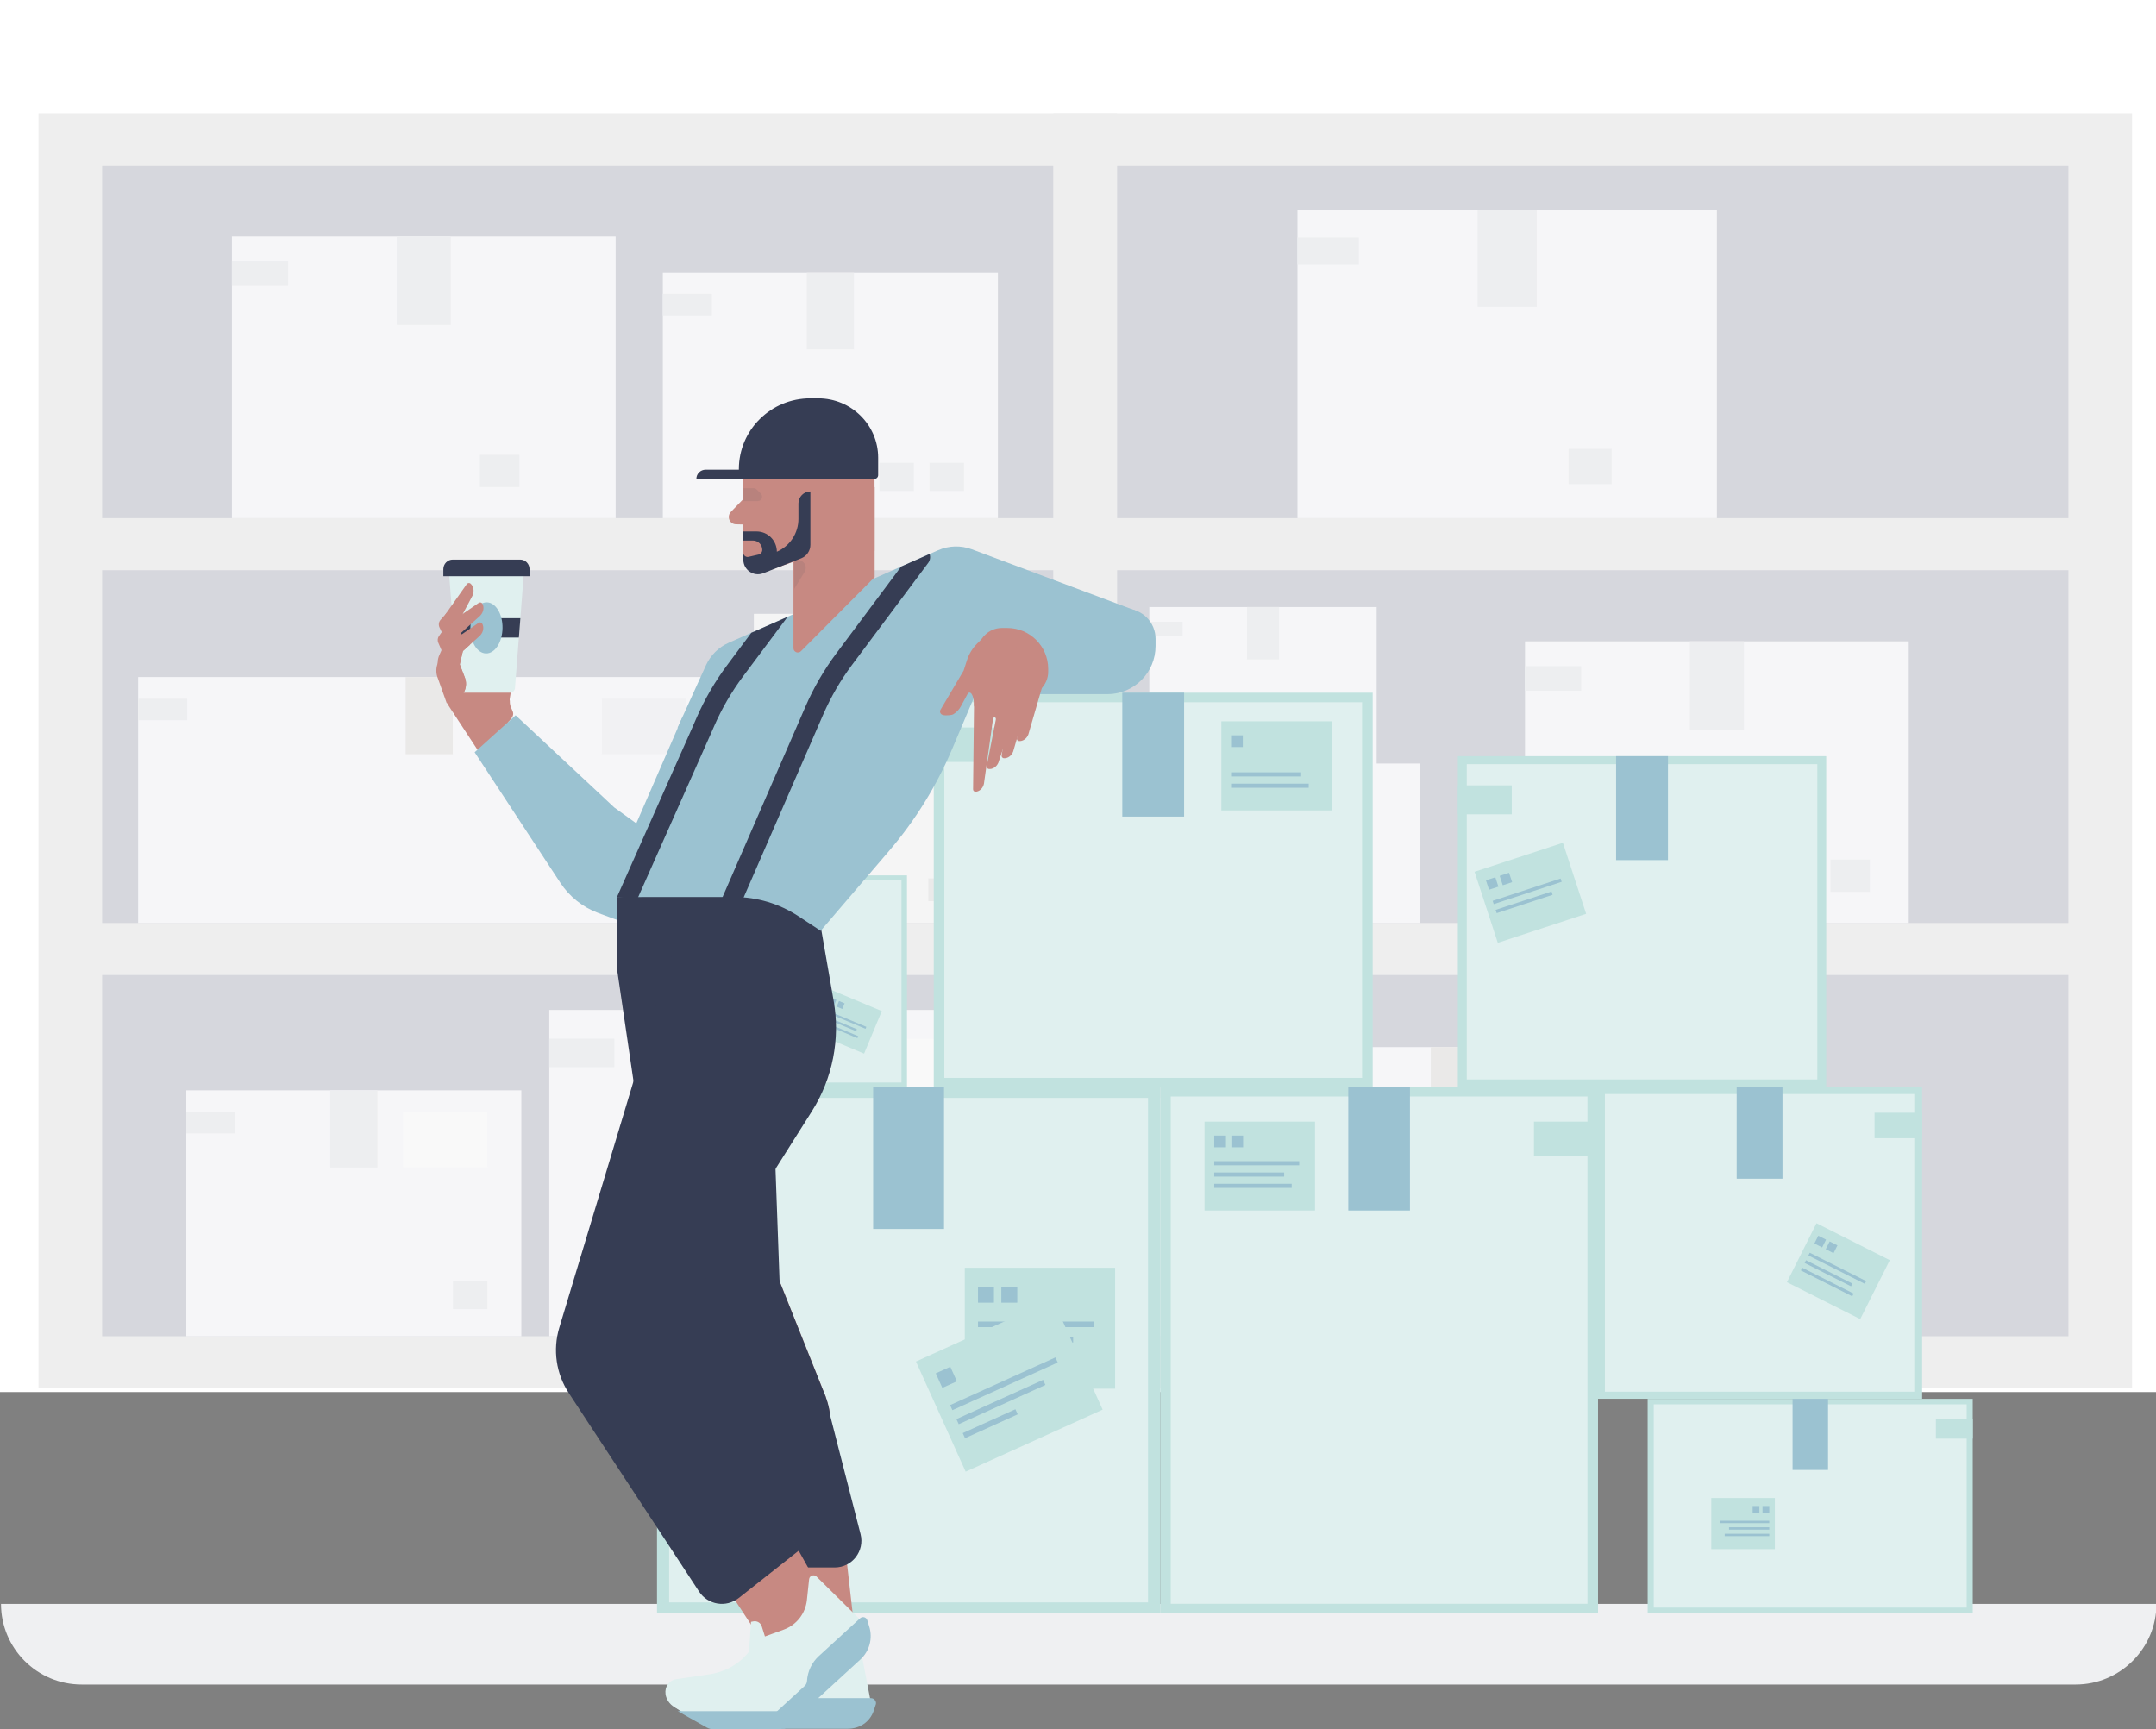 <?xml version="1.0" encoding="UTF-8"?>
<svg xmlns="http://www.w3.org/2000/svg" width="596" height="478" viewBox="0 0 596 478" fill="none">
  <rect x="0" y="0" width="596" height="478" fill="#808080" stroke="none"/>
  <g clip-path="url(#clip0_919_13070)">
    <g clip-path="url(#clip1_919_13070)">
      <path d="M596.121 443.412C596.121 455.67 586.079 465.7 573.805 465.7H22.594C10.208 465.7 0.277 455.67 0.277 443.412H596.121Z" fill="#EFF0F2"></path>
    </g>
    <g clip-path="url(#clip2_919_13070)">
      <path d="M-94.022 -0.282H636.534V384.84H-94.022V-0.282Z" fill="white"></path>
    </g>
    <g clip-path="url(#clip3_919_13070)">
      <path d="M16.877 36.436H302.574V378.704H16.877V36.436Z" fill="#D6D7DD"></path>
      <path d="M308.811 383.803H10.64V31.337H308.811V383.803ZM28.238 369.416H291.215V45.724H28.238V369.416Z" fill="#EEEEEE"></path>
      <path d="M16.877 143.251H302.574V157.638H16.877V143.251ZM16.877 255.163H302.574V269.551H16.877V255.163Z" fill="#EEEEEE"></path>
      <path d="M183.229 75.263H275.858V143.251H183.229V75.263Z" fill="#F6F6F8"></path>
      <path d="M185.468 76.905H273.621V141.609H185.468V76.905Z" fill="#F6F6F8"></path>
      <path d="M183.229 81.253H196.786V87.186H183.229V81.253ZM243.1 127.948H252.624V135.735H243.1V127.948ZM256.953 127.948H266.477V135.735H256.953V127.948ZM223.02 75.263H236.067V96.596H223.02V75.263Z" fill="#EDEEF0"></path>
      <path d="M51.493 301.428H144.121V369.416H51.493V301.428Z" fill="#F6F6F8"></path>
      <path d="M53.732 303.069H141.885V367.773H53.732V303.069Z" fill="#F6F6F8"></path>
      <path d="M51.493 307.419H65.05V313.351H51.493V307.419Z" fill="#EDEEF0"></path>
      <path opacity="0.64" d="M111.364 307.419H134.741V322.762H111.364V307.419Z" fill="#FAFAFA"></path>
      <path d="M125.217 354.112H134.741V361.899H125.217V354.112ZM91.286 301.428H104.332V322.761H91.286V301.428Z" fill="#EDEEF0"></path>
      <path d="M151.84 279.208H274.741V369.416H151.84V279.208Z" fill="#F6F6F8"></path>
      <path d="M154.809 281.387H271.772V367.236H154.809V281.387Z" fill="#F6F6F8"></path>
      <path d="M151.84 287.156H169.828V295.027H151.84V287.156Z" fill="#EDEEF0"></path>
      <path opacity="0.64" d="M231.277 287.156H262.294V307.513H231.277V287.156Z" fill="#FAFAFA"></path>
      <path d="M231.277 349.111H243.914V359.442H231.277V349.111ZM249.657 349.111H262.293V359.442H249.657V349.111Z" fill="#EAEAEA"></path>
      <path d="M204.636 279.208H221.945V307.514H204.636V279.208Z" fill="#EAE9E8"></path>
      <path d="M38.183 187.176H199.121V255.164H38.183V187.176Z" fill="#F6F6F8"></path>
      <path d="M40.42 188.818H196.883V253.522H40.42V188.818Z" fill="#F6F6F8"></path>
      <path d="M38.183 193.166H51.74V199.099H38.183V193.166Z" fill="#EDEEF0"></path>
      <path opacity="0.64" d="M166.363 193.166H189.74V208.51H166.363V193.166Z" fill="#EDEEF0"></path>
      <path d="M112.129 187.176H125.175V208.51H112.129V187.176Z" fill="#EAE9E8"></path>
      <path d="M64.111 65.392H170.188V143.251H64.111V65.392Z" fill="#F6F6F8"></path>
      <path d="M66.673 67.272H167.626V141.369H66.673V67.272Z" fill="#F6F6F8"></path>
      <path d="M64.111 72.251H79.636V79.046H64.111V72.251ZM132.674 125.725H143.581V134.642H132.674V125.725ZM109.679 65.392H124.62V89.823H109.679V65.392Z" fill="#EDEEF0"></path>
      <path d="M208.4 169.694H282.996V255.163H208.4V169.694Z" fill="#F5F5F5"></path>
      <path d="M210.203 171.016H281.195V253.841H210.203V171.016Z" fill="#F5F5F5"></path>
      <path d="M208.4 174.518H219.318V179.295H208.4V174.518Z" fill="#EAEAEA"></path>
      <path opacity="0.64" d="M256.616 174.518H275.441V186.874H256.616V174.518Z" fill="#FAFAFA"></path>
      <path d="M256.616 242.839H264.285V249.11H256.616V242.839Z" fill="#EAEAEA"></path>
      <path d="M240.445 169.694H250.951V186.875H240.445V169.694Z" fill="#EAE9E8"></path>
      <path d="M297.452 36.436H583.149V378.704H297.452V36.436Z" fill="#D6D7DD"></path>
      <path d="M589.386 383.803H291.215V31.337H589.386V383.803ZM308.811 369.416H571.788V45.724H308.811V369.416Z" fill="#EEEEEE"></path>
      <path d="M297.452 143.251H583.149V157.638H297.452V143.251ZM297.452 255.163H583.149V269.551H297.452V255.163Z" fill="#EEEEEE"></path>
      <path d="M308.566 289.475H497.798V369.416H308.566V289.475Z" fill="#F6F6F8"></path>
      <path d="M311.198 291.406H495.168V367.485H311.198V291.406Z" fill="#F6F6F8"></path>
      <path d="M308.566 296.519H324.506V303.494H308.566V296.519Z" fill="#EAEAEA"></path>
      <path opacity="0.64" d="M459.28 296.519H486.766V314.559H459.28V296.519Z" fill="#FAFAFA"></path>
      <path d="M459.28 351.422H470.478V360.579H459.28V351.422Z" fill="#EAEAEA"></path>
      <path d="M395.512 289.475H410.852V314.559H395.512V289.475Z" fill="#EAE9E8"></path>
      <path d="M421.571 177.305H527.649V255.163H421.571V177.305Z" fill="#F6F6F8"></path>
      <path d="M424.134 179.186H525.086V253.283H424.134V179.186Z" fill="#F6F6F8"></path>
      <path d="M421.571 184.165H437.096V190.96H421.571V184.165ZM505.998 237.638H516.905V246.555H505.998V237.638ZM467.139 177.305H482.08V201.736H467.139V177.305Z" fill="#EDEEF0"></path>
      <path d="M358.674 58.155H474.611V143.251H358.674V58.155Z" fill="#F6F6F8"></path>
      <path d="M361.475 60.21H471.81V141.195H361.475V60.21Z" fill="#F6F6F8"></path>
      <path d="M358.674 65.653H375.642V73.079H358.674V65.653ZM433.609 124.096H445.53V133.842H433.609V124.096ZM408.478 58.155H424.807V84.857H408.478V58.155Z" fill="#EDEEF0"></path>
      <path d="M329.667 211.084H392.511V255.163H329.667V211.084Z" fill="#F6F6F8"></path>
      <path d="M331.185 212.198H390.992V254.049H331.185V212.198Z" fill="#F6F6F8"></path>
      <path d="M329.667 215.148H338.865V219.173H329.667V215.148Z" fill="#EAEAEA"></path>
      <path d="M370.285 244.782H376.747V250.065H370.285V244.782Z" fill="#EDEEF0"></path>
      <path d="M356.663 211.084H365.514V225.558H356.663V211.084Z" fill="#EAE9E8"></path>
      <path d="M317.713 167.816H380.557V211.895H317.713V167.816Z" fill="#F6F6F8"></path>
      <path d="M319.231 168.93H379.038V210.781H319.231V168.93Z" fill="#F6F6F8"></path>
      <path d="M317.713 171.88H326.911V175.904H317.713V171.88Z" fill="#EDEEF0"></path>
      <path d="M358.331 201.512H364.793V206.795H358.331V201.512Z" fill="#EAEAEA"></path>
      <path d="M367.73 201.512H374.192V206.795H367.73V201.512ZM344.708 167.816H353.56V182.289H344.708V167.816Z" fill="#EDEEF0"></path>
    </g>
    <g clip-path="url(#clip4_919_13070)">
      <path d="M258.121 191.502H379.461V300.632H258.121V191.502Z" fill="#C1E2DF"></path>
      <path d="M261.051 194.138H376.53V297.996H261.051V194.138Z" fill="#E0F0EF"></path>
      <path d="M258.121 201.117H275.88V210.64H258.121V201.117ZM337.625 199.416H368.248V224.043H337.625V199.416Z" fill="#C1E2DF"></path>
      <path d="M340.313 213.506H359.694V214.648H340.313V213.506ZM340.313 216.639H361.778V217.781H340.313V216.639ZM340.313 203.273H343.563V206.53H340.313V203.273ZM310.245 191.502H327.336V225.745H310.245V191.502Z" fill="#9BC2D1"></path>
      <path d="M187.927 241.999H250.722V300.632H187.927V241.999Z" fill="#C1E2DF"></path>
      <path d="M189.443 243.363H249.205V299.268H189.443V243.363Z" fill="#E0F0EF"></path>
      <path d="M187.927 246.975H197.117V251.903H187.927V246.975ZM229.146 273.402L243.767 279.521L238.864 291.282L224.243 285.162L229.146 273.402Z" fill="#C1E2DF"></path>
      <path d="M228.247 279.172L239.493 283.878L239.266 284.422L228.019 279.716L228.247 279.172ZM227.623 280.667L236.878 284.54L236.65 285.085L227.396 281.213L227.623 280.667ZM226.999 282.164L237.249 286.453L237.022 286.998L226.772 282.709L226.999 282.164ZM229.66 275.781L231.213 276.43L230.564 277.985L229.012 277.336L229.66 275.781ZM231.931 276.731L233.483 277.38L232.834 278.935L231.282 278.286L231.931 276.731Z" fill="#9BC2D1"></path>
      <path d="M214.902 241.999H223.746V259.721H214.902V241.999Z" fill="#E0F0EF"></path>
      <path d="M181.621 300.496H320.722V446.003H181.621V300.496Z" fill="#C1E2DF"></path>
      <path d="M184.981 303.518H317.362V442.981H184.981V303.518Z" fill="#E0F0EF"></path>
      <path d="M181.621 311.519H201.98V322.436H181.621V311.519ZM266.706 350.48H308.261V383.9H266.706V350.48Z" fill="#C1E2DF"></path>
      <path d="M270.353 365.349H302.311V366.898H270.353V365.349ZM270.353 369.601H296.653V371.15H270.353V369.601ZM270.353 355.714H274.764V360.133H270.353V355.714ZM276.802 355.714H281.213V360.133H276.802V355.714Z" fill="#9BC2D1"></path>
      <path d="M253.205 376.402L291.071 359.253L304.812 389.706L266.945 406.854L253.205 376.402Z" fill="#C1E2DF"></path>
      <path d="M262.641 388.447L291.762 375.258L292.399 376.669L263.278 389.857L262.641 388.447ZM266.135 396.189L280.695 389.595L281.331 391.007L266.772 397.601L266.135 396.189ZM264.389 392.32L288.354 381.467L288.991 382.878L265.025 393.732L264.389 392.32ZM258.679 379.666L262.698 377.846L264.515 381.873L260.496 383.693L258.679 379.666ZM241.375 300.496H260.966V339.752H241.375V300.496Z" fill="#9BC2D1"></path>
      <path d="M320.722 300.496H441.754V446.003H320.722V300.496Z" fill="#C1E2DF"></path>
      <path d="M323.645 303.125H438.831V443.373H323.645V303.125Z" fill="#E0F0EF"></path>
      <path d="M424.04 310.087H441.754V319.586H424.04V310.087ZM332.98 310.087H363.526V334.652H332.98V310.087Z" fill="#C1E2DF"></path>
      <path d="M335.661 321.018H359.152V322.156H335.661V321.018ZM335.661 324.143H354.992V325.281H335.661V324.143ZM335.661 327.267H357.072V328.405H335.661V327.267ZM335.661 313.935H338.903V317.183H335.661V313.935ZM340.402 313.935H343.644V317.183H340.402V313.935ZM372.715 300.496H389.762V334.652H372.715V300.496Z" fill="#9BC2D1"></path>
      <path d="M420.795 426.523H433.482V439.233H420.795V426.523Z" fill="#E0F0EF"></path>
      <path d="M403.006 209.048H504.838V300.632H403.006V209.048Z" fill="#C1E2DF"></path>
      <path d="M405.466 211.259H502.378V298.419H405.466V211.259Z" fill="#E0F0EF"></path>
      <path d="M403.005 217.117H417.909V225.109H403.005V217.117ZM407.624 241.006L432.047 232.989L438.471 252.63L414.048 260.647L407.624 241.006Z" fill="#C1E2DF"></path>
      <path d="M412.626 249.04L431.408 242.874L431.706 243.784L412.923 249.95L412.626 249.04ZM413.443 251.54L428.9 246.466L429.198 247.375L413.742 252.45L413.443 251.54ZM410.774 243.379L413.366 242.527L414.216 245.124L411.623 245.975L410.774 243.379ZM414.565 242.134L417.157 241.282L418.007 243.88L415.414 244.731L414.565 242.134ZM446.751 209.048H461.094V237.785H446.751V209.048Z" fill="#9BC2D1"></path>
      <path d="M441.483 300.496H531.352V386.696H441.483V300.496Z" fill="#C1E2DF"></path>
      <path d="M443.654 302.448H529.181V384.744H443.654V302.448Z" fill="#E0F0EF"></path>
      <path d="M518.199 307.618H531.352V314.67H518.199V307.618ZM502.147 338.172L522.415 348.375L514.24 364.673L493.973 354.472L502.147 338.172Z" fill="#C1E2DF"></path>
      <path d="M500.288 346.319L515.874 354.165L515.495 354.92L499.909 347.075L500.288 346.319ZM499.248 348.393L512.074 354.85L511.695 355.605L498.869 349.149L499.248 348.393ZM498.208 350.468L512.415 357.618L512.036 358.373L497.829 351.224L498.208 350.468ZM502.645 341.621L504.798 342.703L503.716 344.86L501.563 343.776L502.645 341.621ZM505.791 343.204L507.944 344.288L506.862 346.443L504.709 345.359L505.791 343.204ZM480.088 300.496H492.746V325.858H480.088V300.496Z" fill="#9BC2D1"></path>
      <path d="M455.476 386.724H545.345V445.941H455.476V386.724Z" fill="#C1E2DF"></path>
      <path d="M457.158 388.237H543.663V444.428H457.158V388.237Z" fill="#E0F0EF"></path>
      <path d="M535.153 392.244H545.345V397.709H535.153V392.244ZM473.061 414.133H490.635V428.266H473.061V414.133Z" fill="#C1E2DF"></path>
      <path d="M475.577 420.422H489.092V421.077H475.577V420.422ZM477.97 422.22H489.092V422.875H477.97V422.22ZM476.774 424.018H489.093V424.672H476.774V424.018ZM487.228 416.347H489.093V418.216H487.228V416.347ZM484.499 416.347H486.365V418.216H484.499V416.347ZM495.536 386.726H505.344V406.378H495.536V386.726Z" fill="#9BC2D1"></path>
      <path d="M281.251 425.079H293.938V437.789H281.251V425.079ZM299.706 425.079H312.393V437.789H299.706V425.079Z" fill="#E0F0EF"></path>
    </g>
    <g clip-path="url(#clip5_919_13070)">
      <path d="M229.481 391.297L233.83 429.496L235.313 442.509L236.125 449.616L236.363 451.72L237.136 458.518L237.519 461.871L238.104 466.971L238.135 467.263L230.603 467.472C228.821 467.524 226.931 467.577 225.189 467.633C224.203 467.659 223.271 467.69 222.423 467.716C221.11 467.75 219.797 467.796 218.485 467.855L218.3 467.223L217.774 465.434L213.628 451.362L208.981 435.579L189.572 386.736L181.459 342.441L210.45 341.566L227.48 384.208C228.541 386.585 229.217 388.98 229.481 391.297Z" fill="#C78982"></path>
      <path d="M230.741 433.338H208.085L189.574 386.735L181.46 342.437L210.452 341.564L227.477 384.202C228.543 386.584 229.221 388.976 229.479 391.293L237.889 424.113C239.087 428.788 235.562 433.338 230.741 433.338Z" fill="#363D54"></path>
      <path d="M140.791 194.022L128.727 177.392L129.711 178.611C129.971 178.929 130.296 179.188 130.665 179.369C131.034 179.549 131.437 179.648 131.848 179.658C132.258 179.667 132.666 179.588 133.043 179.425C133.42 179.262 133.757 179.019 134.031 178.713L134.076 178.686C134.398 178.322 134.638 177.894 134.781 177.429C134.924 176.965 134.966 176.475 134.905 175.993L134.286 171.33C134.118 170.152 134.271 168.95 134.729 167.851C135.067 167.112 135.527 166.451 136.095 166.037C136.399 165.816 136.729 165.665 137.093 165.609C137.251 165.589 137.412 165.602 137.565 165.649C137.717 165.695 137.858 165.774 137.978 165.88C138.098 165.985 138.194 166.115 138.26 166.261C138.326 166.406 138.36 166.565 138.359 166.724L139.72 181.131L140.792 184.412C141.459 186.422 141.636 188.561 141.312 190.654L140.814 193.803C140.803 193.875 140.796 193.946 140.791 194.022Z" fill="#C78982"></path>
      <path d="M140.477 199.622C143.367 196.804 140.841 196.667 140.938 193.78L140.826 193.161L125.054 169.949L124.866 168.752L123.132 170.412C122.893 170.641 122.726 170.936 122.653 171.26C122.581 171.584 122.606 171.922 122.724 172.232L123.181 173.421L122.409 174.329C122.22 174.551 122.092 174.82 122.038 175.107C121.983 175.394 122.005 175.691 122.1 175.967L122.808 178.028L121.417 181.189C120.929 182.288 120.869 183.53 121.247 184.672L123.997 195.083L137.753 216.05L144.517 208.331L140.477 199.622Z" fill="#C78982"></path>
      <path d="M131.209 207.97L154.891 244.042C157.416 247.887 161.103 250.822 165.413 252.418L175.44 256.13L193.282 240.172L169.822 223.236L142.537 197.742L131.209 207.97Z" fill="#9BC2D1"></path>
      <path d="M205.71 130.56L205.571 154.399C205.642 157.218 208.436 159.15 211.094 158.218L235.743 149.572L205.71 130.56Z" fill="#C78982"></path>
      <path d="M207.65 145.045L203.433 144.944C201.677 144.902 200.812 142.786 202.034 141.522L207.385 135.995L207.65 145.045ZM219.648 115.704L220.191 115.69C221.291 115.663 222.358 116.074 223.155 116.833C223.953 117.593 224.417 118.639 224.445 119.74L224.806 134.171L205.589 134.654L205.488 130.612C205.287 122.58 211.626 115.906 219.648 115.704Z" fill="#C78982"></path>
      <path d="M314.052 169.761H256.067V205.675L224.901 203.671L219.197 203.305L196.931 201.871L191.217 201.505L187.278 201.246L195.145 183.93C196.415 181.14 198.653 178.92 201.451 177.691L207.693 174.933H207.704L217.723 170.515L217.734 170.504L249.115 156.626L256.971 153.156L259.296 152.132C262.266 150.818 265.624 150.721 268.669 151.863L314.207 168.904C314.667 169.077 314.543 169.761 314.052 169.761Z" fill="#9BC2D1"></path>
      <path d="M241.791 134.688H219.341V179.181C219.341 180.26 220.645 180.8 221.407 180.035L241.792 159.549L241.791 134.688ZM205.485 131.907L217.532 131.605L217.916 146.939L205.869 147.24L205.485 131.907Z" fill="#C78982"></path>
      <path d="M224.77 112.715H230.474C236.707 112.715 241.76 117.774 241.76 124.015V152.265H205.484V132.026C205.484 121.361 214.118 112.715 224.77 112.715Z" fill="#C78982"></path>
      <path d="M210.296 207.628L192.508 248.596L170.881 239.182L188.67 198.214L210.296 207.628Z" fill="#9BC2D1"></path>
      <path opacity="0.1" d="M219.447 155.135L219.767 155.004C221.694 154.21 223.512 156.348 222.419 158.126L219.569 162.769M205.559 134.955H208.319C208.64 134.955 208.948 135.082 209.175 135.31L210.324 136.461C211.086 137.224 210.547 138.527 209.469 138.527H205.53" fill="#363D54"></path>
      <path d="M220.718 139.173V143.453C220.718 145.383 220.153 147.271 219.093 148.884C218.034 150.496 216.525 151.762 214.754 152.526C214.754 151.039 214.164 149.614 213.114 148.563C212.065 147.512 210.641 146.922 209.157 146.921H205.484V154.723C205.484 157.566 208.343 159.519 210.987 158.479L221.466 154.361C222.22 154.064 222.868 153.548 223.324 152.878C223.78 152.208 224.024 151.415 224.024 150.604V135.864C223.59 135.864 223.16 135.949 222.759 136.115C222.358 136.282 221.994 136.525 221.687 136.833C221.38 137.14 221.136 137.505 220.97 137.906C220.804 138.308 220.718 138.738 220.718 139.173Z" fill="#363D54"></path>
      <path d="M209.703 153.308L206.927 153.949C206.754 153.989 206.575 153.989 206.402 153.95C206.229 153.911 206.067 153.833 205.929 153.723C205.79 153.612 205.678 153.472 205.601 153.312C205.524 153.152 205.484 152.977 205.484 152.799V149.44H208.144C208.828 149.44 209.484 149.712 209.968 150.196C210.452 150.68 210.724 151.337 210.724 152.022C210.723 152.321 210.622 152.61 210.437 152.843C210.252 153.077 209.993 153.241 209.703 153.308Z" fill="#C78982"></path>
      <path d="M170.525 247.977L170.485 267.327L185.946 372.511C185.946 372.511 215.811 361.904 215.762 361.337L211.651 247.776L170.525 247.977Z" fill="#363D54"></path>
      <path d="M207.582 441.775L210.404 451.364L214.551 465.433L215.075 467.224L215.261 467.854C215.459 467.838 217.025 467.782 219.198 467.717C220.048 467.689 220.979 467.661 221.967 467.632C223.709 467.576 225.599 467.523 227.38 467.47C231.424 467.357 234.909 467.264 234.909 467.264L234.881 466.97L234.297 461.873L233.914 458.52L233.14 451.72L232.898 449.618L232.088 442.511L232.003 441.776H207.582V441.775Z" fill="#ED956E"></path>
      <path d="M191.132 474.74L186.398 471.917C185.092 471.138 184.184 469.807 183.983 468.379C183.688 466.278 184.98 464.497 187.015 464.2L195.993 462.89C201.666 462.061 206.347 458.756 208.82 453.831L211.78 447.934L215.719 450.153C216.668 450.688 217.158 451.794 216.857 452.725L215.995 455.389L221.395 457.512C225.053 458.949 228.933 458.287 231.388 455.806L235.181 451.975C235.845 451.304 237.113 451.807 237.307 452.82L240.621 470.056L240.154 474.113L191.132 474.74Z" fill="#E0F0EF"></path>
      <path d="M242.107 471.19L241.544 472.896C240.531 475.964 237.722 477.922 234.334 477.922H198.311C197.596 477.916 196.893 477.739 196.261 477.404L187.655 472.911H217.315C217.841 472.911 218.316 472.705 218.641 472.338C220.273 470.496 222.662 469.464 225.301 469.464H240.771C241.658 469.463 242.373 470.387 242.107 471.19Z" fill="#9BC2D1"></path>
      <path d="M219.307 426.051L225.982 438.02L232.502 443.926L213.874 458.693L201.144 439.264L219.307 426.051Z" fill="#C78982"></path>
      <path d="M239.969 451.666L227.57 463.317L211.879 478.063C210.955 478.088 205.631 477.684 205.631 477.684L205.744 476.026L206.623 462.987L207.61 448.361L208.267 448.232C208.753 448.137 209.257 448.225 209.683 448.478C210.109 448.731 210.427 449.132 210.576 449.605L211.459 452.405L216.655 450.521C218.38 449.897 219.895 448.799 221.027 447.354C222.158 445.909 222.862 444.175 223.056 442.349L223.668 436.593C223.772 435.588 224.998 435.148 225.719 435.858L232.676 442.723L237.573 447.558L237.996 447.974L239.969 451.666Z" fill="#E0F0EF"></path>
      <path d="M227.124 458.415L224.306 469.771L204.701 474.731L191.122 474.904H191.09L190.88 474.767L188.277 473.072L186.753 472.08C186.248 471.751 185.819 471.317 185.496 470.808C185.172 470.299 184.961 469.727 184.877 469.13C184.793 468.532 184.838 467.924 185.009 467.345C185.179 466.766 185.472 466.231 185.866 465.775C186.531 465.009 187.45 464.507 188.453 464.363L197.615 463.051C200.476 462.642 203.216 461.621 205.648 460.059C208.081 458.496 210.15 456.428 211.714 453.994L219.126 450.318C219.549 450.576 219.862 450.98 220.006 451.455C220.149 451.929 220.113 452.44 219.905 452.889L218.671 455.553L223.774 457.675C224.837 458.121 225.972 458.372 227.124 458.415Z" fill="#E0F0EF"></path>
      <path d="M216.025 473.072V478.085H197.331C196.638 478.085 195.957 477.907 195.352 477.569L190.628 474.905L190.386 474.767L187.379 473.072H216.025Z" fill="#9BC2D1"></path>
      <path d="M237.849 458.773L226.008 469.617L216.95 477.914C215.281 477.962 213.512 478.011 211.88 478.062C210.956 478.087 210.082 478.115 209.288 478.139L222.433 466.096C222.82 465.741 223.053 465.248 223.086 464.725C223.238 462.088 224.412 459.614 226.358 457.832L229.688 454.781L237.577 447.557L237.775 447.375C237.925 447.238 238.108 447.141 238.306 447.094C238.504 447.046 238.711 447.049 238.907 447.102C239.104 447.156 239.284 447.258 239.43 447.4C239.577 447.541 239.685 447.717 239.746 447.912L240.302 449.711C240.793 451.299 240.823 452.994 240.388 454.599C239.954 456.203 239.073 457.651 237.849 458.773Z" fill="#9BC2D1"></path>
      <path d="M186.165 262.278L154.61 367.044C153.701 370.062 153.464 373.244 153.916 376.364C154.369 379.484 155.499 382.466 157.228 385.101L193.254 439.999C195.679 443.695 200.744 444.519 204.213 441.782L220.95 428.573L218.531 424.269L197.852 378.722C197.408 377.709 196.883 376.734 196.279 375.806L188.583 363.973L224.442 307.207C230.156 298.161 232.304 287.309 230.468 276.765L225.462 248.017L190.388 247.931L186.165 262.278Z" fill="#363D54"></path>
      <path d="M254.098 191.902H306.15C313.491 191.902 319.441 185.944 319.441 178.594V176.591C319.441 174.39 318.568 172.278 317.013 170.721C315.458 169.165 313.349 168.29 311.15 168.29H254.098V191.902Z" fill="#9BC2D1"></path>
      <path d="M170.514 247.982H202.986C209.271 247.982 215.42 249.82 220.678 253.269L226.868 257.329L245.819 235.188C253.016 226.778 258.876 217.309 263.191 207.111L278.564 170.788L194.162 198.297L170.514 247.982Z" fill="#9BC2D1"></path>
      <path d="M269.634 218.894C270.706 218.865 271.708 217.978 271.995 216.689L274.781 196.819L269.275 193.163L268.995 218.152C268.987 218.243 268.997 218.335 269.025 218.422C269.053 218.509 269.098 218.589 269.158 218.658C269.218 218.727 269.29 218.784 269.372 218.824C269.454 218.865 269.543 218.889 269.634 218.894ZM273.273 212.58C274.332 212.745 275.479 212.055 275.993 210.84L282.33 191.804L277.575 187.209L272.778 211.734C272.753 211.822 272.747 211.914 272.759 212.005C272.77 212.096 272.8 212.183 272.846 212.262C272.893 212.341 272.954 212.41 273.027 212.464C273.1 212.519 273.184 212.558 273.273 212.58Z" fill="#C78982"></path>
      <path d="M277.426 209.611C278.49 209.735 279.609 209.003 280.077 207.768L285.677 188.502L280.75 184.094L276.898 208.786C276.878 208.875 276.875 208.967 276.89 209.057C276.906 209.147 276.939 209.233 276.988 209.31C277.037 209.387 277.101 209.453 277.176 209.505C277.252 209.557 277.336 209.593 277.426 209.611Z" fill="#C78982"></path>
      <path d="M281.629 204.869C282.693 204.993 283.813 204.26 284.281 203.025L289.502 185.062C289.616 184.672 289.617 184.258 289.505 183.868C289.393 183.478 289.173 183.127 288.871 182.857L284.953 179.352L281.102 204.044C281.081 204.133 281.078 204.225 281.094 204.315C281.109 204.405 281.143 204.491 281.192 204.568C281.241 204.645 281.305 204.711 281.38 204.763C281.455 204.814 281.54 204.851 281.629 204.869Z" fill="#C78982"></path>
      <path d="M283.167 192.33H276.935C273.309 192.33 270.343 189.36 270.343 185.73V180.21C270.343 176.579 273.309 173.61 276.935 173.61H278.488C284.687 173.61 289.758 178.688 289.758 184.894V185.729C289.759 189.359 286.793 192.33 283.167 192.33Z" fill="#C78982"></path>
      <path d="M272.155 175.867V193.575L272.085 192.226C272.077 192.097 272.059 191.968 272.032 191.841C271.745 190.521 270.869 189.941 269.551 190.223L269.08 189.96C268.255 190.142 267.971 190.932 267.565 191.676L265.638 195.24C265.16 196.147 264.445 196.907 263.57 197.44C262.96 197.784 261.88 197.754 261.275 197.754C260.952 197.754 260.646 197.692 260.364 197.546C260.243 197.48 260.138 197.389 260.055 197.279C259.972 197.169 259.914 197.043 259.883 196.908C259.853 196.774 259.852 196.635 259.88 196.5C259.908 196.365 259.964 196.237 260.045 196.126L266.383 185.394L267.294 182.563C267.846 180.824 268.803 179.242 270.088 177.948L272.027 176.006C272.072 175.962 272.113 175.917 272.155 175.867Z" fill="#C78982"></path>
      <path d="M286.444 188.416C286.444 194.223 282.095 198.93 276.731 198.93C276.433 198.93 276.138 198.916 275.848 198.887C275.667 198.869 275.292 198.998 275.309 198.818C275.362 198.257 274.637 198.171 274.532 198.659C274.498 198.819 274.218 198.576 274.063 198.528C272.343 197.997 270.817 196.965 269.63 195.589C269.502 195.441 269.257 195.329 269.257 195.13C269.265 191.849 268.105 190.842 267.482 191.833C267.337 192.065 267.391 191.321 267.326 191.051C267.126 190.209 267.019 189.327 267.019 188.416C267.019 182.609 271.367 177.903 276.731 177.903C282.095 177.903 286.444 182.61 286.444 188.416Z" fill="#C78982"></path>
      <path d="M256.584 155.634L235.534 183.812C232.372 188.046 229.707 192.631 227.591 197.475L224.901 203.671L203.872 252.009C203.431 253.022 202.441 253.626 201.397 253.626C201.042 253.626 200.676 253.55 200.332 253.399C199.677 253.115 199.162 252.581 198.899 251.917C198.637 251.252 198.649 250.51 198.933 249.854L219.197 203.305L222.663 195.331C224.933 190.105 227.817 185.137 231.229 180.579L249.115 156.626L256.971 153.156C257.251 153.964 257.132 154.902 256.584 155.634ZM217.723 170.515L205.368 187.045C202.21 191.279 199.549 195.864 197.437 200.708L196.931 201.871L176.235 248.419L170.525 248.059L191.217 201.506L192.497 198.564C194.779 193.338 197.652 188.371 201.064 183.813L207.693 174.934H207.704L217.723 170.515Z" fill="#363D54"></path>
      <path d="M125.19 174.836L131.587 165.04C132.179 163.955 132.017 162.71 131.28 162.028L131.267 162.019C131.199 161.969 131.123 161.933 131.041 161.913C130.959 161.893 130.875 161.889 130.791 161.902C130.708 161.915 130.629 161.944 130.557 161.988C130.485 162.031 130.423 162.089 130.373 162.157L124.456 169.086L125.19 174.836Z" fill="#C78982"></path>
      <path d="M125.334 175.963L133.061 170.196C133.99 169.38 134.265 168.157 133.808 167.263L133.799 167.249C133.705 167.108 133.559 167.01 133.393 166.976C133.227 166.943 133.054 166.976 132.913 167.07L124.783 171.648L125.334 175.963Z" fill="#C78982"></path>
      <path d="M125.863 180.099L132.591 175.077C133.52 174.262 133.795 173.039 133.338 172.144L133.329 172.13C133.235 171.989 133.089 171.891 132.923 171.857C132.757 171.824 132.584 171.858 132.443 171.951L125.334 175.953L125.863 180.099Z" fill="#C78982"></path>
      <path d="M126.042 184.438L122.084 183.13L124.697 175.205L128.655 176.513L126.042 184.438Z" fill="#C78982"></path>
      <path d="M130.49 193.759L125.323 195.284L121.5 182.298L126.668 180.772L130.49 193.759Z" fill="#C78982"></path>
    </g>
    <g clip-path="url(#clip6_919_13070)">
      <path d="M141.022 191.502H127.921C127.584 191.502 127.259 191.371 127.011 191.135C126.764 190.9 126.611 190.577 126.585 190.231L124.093 157.922H144.85L142.359 190.231C142.332 190.577 142.18 190.9 141.932 191.135C141.684 191.37 141.36 191.501 141.022 191.502Z" fill="#E0F0EF"></path>
      <path d="M143.856 170.907L143.442 176.26H125.499L125.084 170.907H143.856ZM146.389 159.302H122.555V157.363C122.555 157.013 122.622 156.667 122.752 156.344C122.882 156.021 123.073 155.727 123.313 155.48C123.554 155.232 123.839 155.036 124.154 154.902C124.468 154.769 124.805 154.7 125.145 154.7H143.799C144.486 154.7 145.145 154.981 145.63 155.48C146.116 155.98 146.389 156.657 146.389 157.363V159.302Z" fill="#363D54"></path>
      <path d="M138.918 173.662C138.854 177.564 136.809 180.695 134.35 180.651C131.89 180.608 129.952 177.41 130.027 173.508C130.091 169.606 132.136 166.475 134.584 166.518C137.044 166.562 138.982 169.758 138.918 173.662Z" fill="#9BC2D1"></path>
    </g>
    <g clip-path="url(#clip7_919_13070)">
      <path d="M127.098 183.684L128.497 187.297C128.96 188.495 128.935 189.829 128.427 191.006C127.919 192.183 126.969 193.107 125.787 193.576L124.658 194.023L123.809 194.364L123.518 194.474L121.055 187.554C120.526 186.31 120.478 184.914 120.909 183.635L122.143 179.962L121.153 177.678C121.025 177.382 120.975 177.057 121.008 176.735C121.041 176.413 121.156 176.106 121.342 175.843L122.115 174.754L121.498 173.468C121.335 173.133 121.272 172.757 121.32 172.387C121.367 172.017 121.521 171.669 121.764 171.388L123.122 169.834L123.538 169.36L123.857 170.684L124.813 171.867L125.986 173.324L127.374 175.041L127.644 175.383L129.935 178.216L127.958 179.994L127.098 183.684Z" fill="#C78982"></path>
      <path d="M124.489 176.233L130.639 164.635C131.191 163.361 130.891 161.981 130.007 161.287L129.991 161.278C129.911 161.228 129.822 161.195 129.729 161.181C129.637 161.166 129.542 161.17 129.451 161.193C129.361 161.215 129.275 161.255 129.199 161.311C129.124 161.367 129.06 161.437 129.012 161.518L123.116 169.857L124.489 176.233Z" fill="#C78982"></path>
      <path d="M124.75 177.4L132.767 170.191C133.719 169.188 133.906 167.79 133.312 166.831L133.301 166.816C133.183 166.667 133.011 166.57 132.823 166.549C132.636 166.527 132.447 166.582 132.299 166.701L123.72 172.614L124.75 177.4Z" fill="#C78982"></path>
      <path d="M132.714 175.711L129.935 178.216L127.958 179.994L125.736 181.988L124.75 177.399L124.749 177.387L124.805 177.345L125.385 176.954L127.644 175.383L132.244 172.222C132.56 171.976 133.009 172.022 133.252 172.33C133.254 172.342 133.254 172.342 133.267 172.353C133.855 173.312 133.674 174.703 132.714 175.711Z" fill="#C78982"></path>
      <path d="M128.494 177.696L127.958 179.994L127.098 183.684L126.36 186.839L121.837 185.746L122.136 184.466L123.972 176.614L124.611 176.766L125.275 176.927L125.385 176.954L128.494 177.696Z" fill="#C78982"></path>
      <path d="M125.787 193.576L124.658 194.023L121.112 184.871L122.136 184.466L126.696 182.659L127.098 183.684L128.497 187.297C128.96 188.495 128.935 189.829 128.427 191.006C127.919 192.183 126.969 193.107 125.787 193.576Z" fill="#C78982"></path>
    </g>
    <g clip-path="url(#clip8_919_13070)">
      <path d="M223.999 110.123H226.18C235.337 110.123 242.76 117.476 242.76 126.546V131.347C242.76 131.63 242.647 131.9 242.445 132.1C242.244 132.3 241.971 132.412 241.686 132.412H205.323C205.038 132.412 204.765 132.3 204.563 132.1C204.362 131.9 204.249 131.63 204.249 131.347V129.687C204.249 118.882 213.09 110.123 223.999 110.123Z" fill="#363D54"></path>
      <path d="M225.94 129.851H195.051C194.375 129.851 193.727 130.117 193.249 130.59C192.771 131.064 192.502 131.706 192.502 132.376H225.94V129.851Z" fill="#363D54"></path>
    </g>
  </g>
  <defs>
    <clipPath id="clip0_919_13070">
      <rect width="596" height="478" fill="white"></rect>
    </clipPath>
    <clipPath id="clip1_919_13070">
      <rect width="595.844" height="22.288" fill="white" transform="translate(0.277 443.412)"></rect>
    </clipPath>
    <clipPath id="clip2_919_13070">
      <rect width="679.261" height="385.122" fill="white" transform="translate(-43.245 -0.282)"></rect>
    </clipPath>
    <clipPath id="clip3_919_13070">
      <rect width="578.746" height="352.467" fill="white" transform="translate(10.64 31.337)"></rect>
    </clipPath>
    <clipPath id="clip4_919_13070">
      <rect width="363.724" height="254.502" fill="white" transform="translate(181.621 191.502)"></rect>
    </clipPath>
    <clipPath id="clip5_919_13070">
      <rect width="198.442" height="365.425" fill="white" transform="translate(121 112.715)"></rect>
    </clipPath>
    <clipPath id="clip6_919_13070">
      <rect width="23.834" height="36.802" fill="white" transform="translate(122.555 154.7)"></rect>
    </clipPath>
    <clipPath id="clip7_919_13070">
      <rect width="14.508" height="32.654" fill="white" transform="matrix(0.996 -0.086 0.086 0.996 118.585 162.125)"></rect>
    </clipPath>
    <clipPath id="clip8_919_13070">
      <rect width="50.258" height="22.288" fill="white" transform="translate(192.502 110.123)"></rect>
    </clipPath>
  </defs>
</svg>
